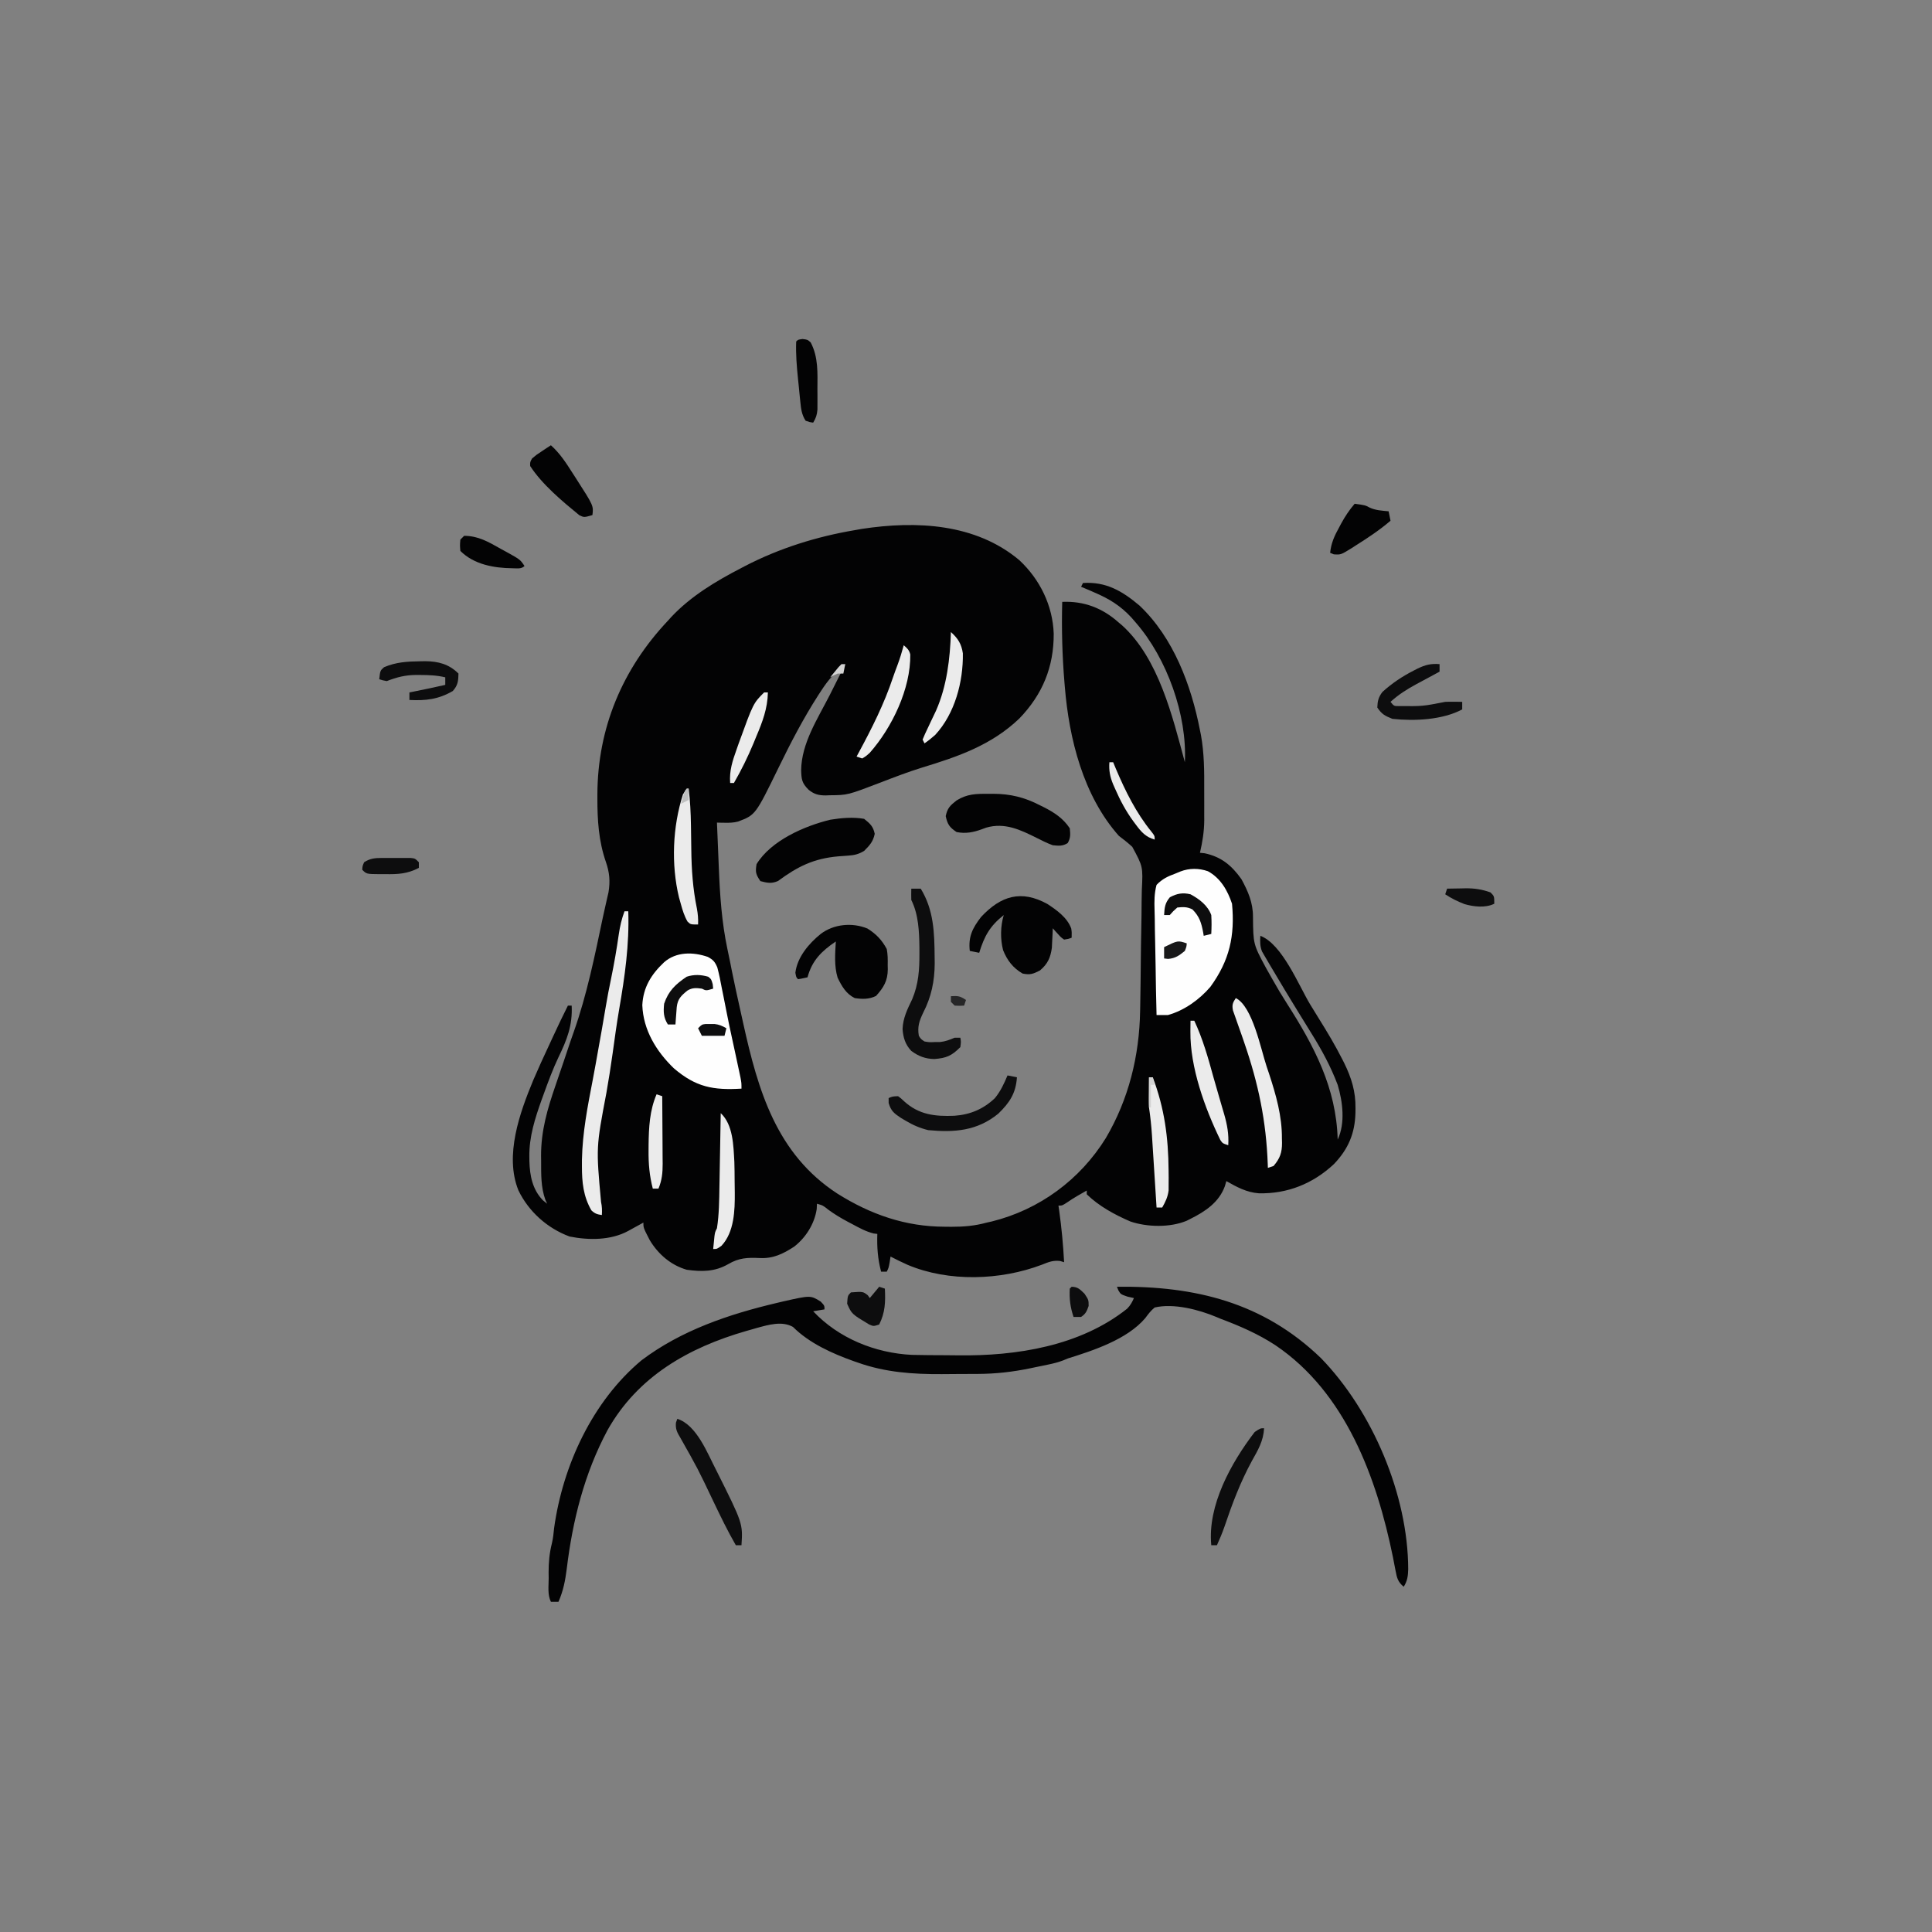 <svg xmlns="http://www.w3.org/2000/svg" version="1.1" width="1024" height="1024">

<rect width="100%" height="100%" fill="#808080" stroke="none"/>

<path d="M0 0 C10.901 10.172 17.708 24.035 18.225 38.958 C18.297 56.609 12.301 71.142 0.059 83.863 C-14.593 97.948 -32.422 104.131 -51.588 109.938 C-59.067 112.257 -66.361 115.074 -73.666 117.888 C-90.997 124.523 -90.997 124.523 -100.516 124.598 C-101.183 124.626 -101.851 124.654 -102.539 124.684 C-106.384 124.699 -108.756 124.067 -111.688 121.691 C-115.274 118.083 -115.484 116.277 -115.641 111.285 C-115.439 97.014 -106.935 84.131 -100.596 71.71 C-98.736 68.058 -96.906 64.391 -95.078 60.723 C-94.141 58.848 -93.203 56.973 -92.266 55.098 C-97.55 59.191 -101.336 63.497 -104.953 69.098 C-105.462 69.875 -105.971 70.653 -106.496 71.454 C-114.411 83.757 -121.167 96.724 -127.561 109.869 C-139.836 135.034 -139.836 135.034 -149.093 138.54 C-151.489 139.155 -153.546 139.221 -156.016 139.176 C-156.815 139.165 -157.614 139.153 -158.438 139.142 C-159.342 139.12 -159.342 139.12 -160.266 139.098 C-160.026 145.09 -159.778 151.081 -159.521 157.073 C-159.435 159.104 -159.352 161.136 -159.271 163.167 C-158.695 177.599 -157.746 191.74 -154.766 205.91 C-154.528 207.051 -154.291 208.192 -154.047 209.367 C-153.66 211.214 -153.66 211.214 -153.266 213.098 C-152.981 214.547 -152.698 215.996 -152.414 217.445 C-151.019 224.437 -149.463 231.394 -147.917 238.354 C-147.396 240.696 -146.88 243.04 -146.363 245.383 C-138.474 281.032 -128.777 314.69 -96.453 335.723 C-78.869 346.776 -60.339 353.274 -39.516 353.285 C-38.374 353.297 -37.231 353.31 -36.055 353.322 C-29.489 353.334 -23.593 352.843 -17.266 351.098 C-16.367 350.898 -15.469 350.698 -14.543 350.492 C10.645 344.227 32.13 328.406 45.827 306.337 C57.982 285.681 63.614 262.793 64.022 238.897 C64.04 238.026 64.058 237.155 64.076 236.257 C64.23 228.283 64.318 220.308 64.386 212.334 C64.433 206.992 64.5 201.653 64.619 196.312 C64.734 191.121 64.794 185.932 64.817 180.739 C64.835 178.772 64.871 176.805 64.928 174.838 C65.542 162.435 65.542 162.435 59.863 151.942 C57.604 149.841 55.181 147.974 52.734 146.098 C33.836 124.815 26.362 94.615 24.109 67.098 C24.043 66.312 23.977 65.527 23.909 64.717 C22.728 50.49 22.36 36.376 22.734 22.098 C34.282 21.601 44.098 25.365 52.734 33.098 C53.587 33.813 53.587 33.813 54.457 34.543 C73.877 52.149 81.158 82.794 87.734 107.098 C88.993 82.068 78.303 52.133 61.734 33.098 C60.976 32.219 60.218 31.339 59.438 30.434 C53.602 24.134 47.598 20.439 39.734 17.098 C38.588 16.589 38.588 16.589 37.418 16.07 C35.866 15.39 34.302 14.739 32.734 14.098 C33.064 13.438 33.394 12.778 33.734 12.098 C45.949 11.31 54.546 16.324 63.734 24.098 C81.702 41.106 91.11 66.315 95.734 90.098 C95.906 90.941 96.079 91.785 96.256 92.654 C97.997 102.255 98.039 111.741 97.995 121.473 C97.984 124.29 97.995 127.107 98.008 129.924 C98.006 131.746 98.004 133.568 98 135.391 C98.004 136.217 98.008 137.043 98.012 137.895 C97.965 143.819 97.072 149.331 95.734 155.098 C96.559 155.18 97.384 155.263 98.234 155.348 C107.041 157.235 112.548 161.783 117.734 169.098 C121.252 175.54 123.853 181.562 123.84 188.949 C123.979 203.532 123.979 203.532 130.734 216.098 C131.949 218.187 133.133 220.293 134.297 222.41 C136.654 226.614 139.113 230.728 141.715 234.785 C156.271 257.531 168.015 279.719 168.734 307.098 C172.832 298.431 171.425 287.09 168.734 278.098 C165.009 268.243 160.199 259.401 154.609 250.473 C153.856 249.253 153.104 248.032 152.352 246.811 C150.855 244.378 149.353 241.947 147.848 239.519 C143.051 231.768 138.379 223.941 133.734 216.098 C133.377 215.501 133.02 214.905 132.652 214.291 C131.749 212.776 130.866 211.25 129.984 209.723 C129.311 208.566 129.311 208.566 128.625 207.387 C127.512 204.527 127.577 202.139 127.734 199.098 C139.277 203.407 148.059 225.308 154.036 235.284 C155.6 237.875 157.188 240.449 158.793 243.016 C163.216 250.098 167.468 257.203 171.234 264.66 C171.549 265.279 171.863 265.897 172.187 266.535 C176.054 274.419 178.287 281.642 178.172 290.473 C178.159 291.718 178.159 291.718 178.147 292.988 C177.846 303.936 174.327 312.159 166.734 320.098 C155.658 330.471 142.052 335.93 126.914 335.566 C120.529 335.105 115.231 332.26 109.734 329.098 C109.466 330.005 109.198 330.913 108.922 331.848 C105.808 340.371 98.578 345.182 90.734 349.098 C89.723 349.61 89.723 349.61 88.691 350.133 C79.924 353.779 67.879 353.551 58.922 350.535 C50.632 346.971 42.239 342.422 35.734 336.098 C35.734 335.438 35.734 334.778 35.734 334.098 C32.205 336.074 28.75 338.047 25.422 340.348 C22.734 342.098 22.734 342.098 20.734 342.098 C20.867 343.006 21 343.915 21.137 344.852 C22.413 353.932 23.241 362.94 23.734 372.098 C23.049 371.885 22.363 371.672 21.656 371.453 C17.841 370.989 15.546 372.005 11.984 373.41 C-9.933 381.737 -37.405 382.672 -59.191 373.496 C-62.262 372.104 -65.277 370.657 -68.266 369.098 C-68.41 370.046 -68.554 370.995 -68.703 371.973 C-69.266 375.098 -69.266 375.098 -70.266 377.098 C-71.256 377.098 -72.246 377.098 -73.266 377.098 C-75.054 370.281 -75.502 364.132 -75.266 357.098 C-76.244 356.982 -76.244 356.982 -77.242 356.863 C-81.4 355.811 -84.882 353.878 -88.641 351.848 C-89.37 351.465 -90.1 351.082 -90.852 350.688 C-94.442 348.771 -97.829 346.765 -101.117 344.363 C-104.08 341.994 -104.08 341.994 -107.266 341.098 C-107.307 342.026 -107.348 342.954 -107.391 343.91 C-108.533 351.713 -113.196 359.117 -119.398 363.887 C-125.279 367.701 -130.51 370.254 -137.607 369.881 C-144.041 369.587 -148.558 369.746 -154.266 373.098 C-161.445 377.215 -168.29 377.179 -176.266 376.098 C-184.662 373.672 -191.397 367.866 -195.871 360.43 C-199.266 353.84 -199.266 353.84 -199.266 351.098 C-200.604 351.838 -200.604 351.838 -201.969 352.594 C-203.151 353.241 -204.333 353.888 -205.516 354.535 C-206.395 355.023 -206.395 355.023 -207.293 355.521 C-216.502 360.54 -228.168 360.508 -238.352 358.484 C-250.179 354.14 -260.066 345.258 -265.504 333.992 C-272.948 315.477 -264.776 292.847 -257.633 275.621 C-254.965 269.389 -252.141 263.236 -249.266 257.098 C-248.461 255.361 -247.656 253.624 -246.852 251.887 C-244.387 246.593 -241.904 241.308 -239.266 236.098 C-238.606 236.098 -237.946 236.098 -237.266 236.098 C-236.758 246.596 -239.741 254.133 -244.286 263.508 C-247.256 269.789 -249.656 276.254 -252.016 282.785 C-252.392 283.818 -252.769 284.85 -253.157 285.914 C-256.676 295.796 -259.852 305.581 -259.703 316.16 C-259.696 316.927 -259.689 317.693 -259.682 318.483 C-259.465 326.202 -258.062 333.565 -252.516 339.285 C-251.773 339.883 -251.031 340.481 -250.266 341.098 C-250.575 340.417 -250.884 339.736 -251.203 339.035 C-253.619 332.356 -253.448 325.43 -253.453 318.41 C-253.465 317.493 -253.478 316.576 -253.49 315.631 C-253.518 302.381 -250.102 290.791 -245.828 278.41 C-245.332 276.951 -244.836 275.492 -244.342 274.033 C-243.4 271.259 -242.454 268.487 -241.503 265.716 C-240.274 262.122 -239.071 258.52 -237.877 254.913 C-237.314 253.242 -236.721 251.581 -236.125 249.922 C-229.208 230.363 -225.045 209.807 -220.786 189.536 C-220.306 187.289 -219.806 185.048 -219.293 182.809 C-219.016 181.584 -218.739 180.359 -218.453 179.098 C-218.22 178.087 -217.986 177.076 -217.746 176.035 C-216.787 170.172 -217.198 165.503 -219.141 159.91 C-222.974 148.851 -223.657 137.786 -223.641 126.16 C-223.64 125.484 -223.64 124.809 -223.639 124.112 C-223.51 88.928 -210.386 57.677 -186.266 32.098 C-185.665 31.433 -185.064 30.767 -184.445 30.082 C-174.027 18.988 -160.674 11.038 -147.266 4.098 C-146.614 3.756 -145.963 3.415 -145.292 3.063 C-127.12 -6.342 -107.412 -12.499 -87.266 -15.902 C-85.377 -16.239 -85.377 -16.239 -83.449 -16.582 C-54.541 -20.983 -23.19 -19.471 0 0 Z " fill="#030304" transform="translate(540.266,296.902)"/>
<path d="M0 0 C41.521 -0.457 77.51 8.328 108.125 37.812 C135.488 65.993 154.272 110.371 154.381 149.674 C154.299 153.257 153.94 155.95 152 159 C148.927 156.494 148.391 154.337 147.676 150.496 C147.456 149.376 147.237 148.256 147.011 147.102 C146.78 145.893 146.55 144.684 146.312 143.438 C137.713 101.226 121.23 56.156 84 31 C74.837 25.011 65.212 20.821 55 17 C54.276 16.693 53.551 16.386 52.805 16.07 C43.429 12.133 30.058 8.632 20 11 C17.938 12.687 16.578 14.501 15.004 16.648 C5.431 27.882 -12.387 33.76 -26 38 C-27.187 38.493 -27.187 38.493 -28.397 38.996 C-31.078 40.03 -33.645 40.67 -36.457 41.254 C-37.488 41.469 -38.518 41.683 -39.58 41.904 C-40.647 42.122 -41.713 42.339 -42.812 42.562 C-43.868 42.784 -44.923 43.005 -46.01 43.232 C-55.329 45.154 -64.18 46.161 -73.684 46.203 C-74.697 46.209 -75.711 46.215 -76.756 46.22 C-78.896 46.23 -81.037 46.236 -83.177 46.24 C-86.397 46.25 -89.615 46.281 -92.834 46.312 C-108.115 46.392 -122.664 45.39 -137.188 40.25 C-137.927 39.995 -138.667 39.739 -139.43 39.476 C-150.882 35.397 -162.997 29.971 -171.711 21.297 C-177.52 18.006 -184.719 20.175 -190.801 21.828 C-191.712 22.091 -192.623 22.354 -193.562 22.625 C-194.525 22.897 -195.487 23.169 -196.479 23.45 C-227.053 32.274 -253.962 47.496 -270 76 C-282.281 98.963 -288.497 123.825 -291.619 149.559 C-292.404 155.818 -293.479 161.205 -296 167 C-297.32 167 -298.64 167 -300 167 C-301.893 163.214 -301.185 158.603 -301.188 154.438 C-301.2 153.473 -301.212 152.508 -301.225 151.514 C-301.236 146.101 -300.802 141.223 -299.479 135.973 C-298.834 133.316 -298.588 130.656 -298.312 127.938 C-293.711 94.72 -277.98 60.722 -252 39 C-230.902 23.076 -205.646 14.561 -180.188 8.562 C-178.551 8.174 -178.551 8.174 -176.881 7.777 C-162.387 4.508 -162.387 4.508 -157 7.875 C-155 10 -155 10 -155 12 C-156.98 12.33 -158.96 12.66 -161 13 C-147.608 27.256 -128.188 35.169 -108.644 36.114 C-105.898 36.181 -103.153 36.217 -100.406 36.238 C-99.383 36.246 -98.36 36.254 -97.306 36.263 C-95.137 36.277 -92.969 36.287 -90.8 36.295 C-88.629 36.307 -86.457 36.327 -84.286 36.357 C-53.362 36.781 -19.549 31.483 5.398 11.641 C7.114 9.883 8.034 8.245 9 6 C7.886 5.753 6.773 5.505 5.625 5.25 C2 4 2 4 0.773 1.922 C0.391 0.971 0.391 0.971 0 0 Z " fill="#030304" transform="translate(592,682)"/>
<path d="M0 0 C2.84 1.536 3.718 2.536 5.024 5.527 C5.998 9.163 6.735 12.811 7.406 16.512 C7.68 17.881 7.958 19.25 8.239 20.618 C8.827 23.508 9.397 26.401 9.954 29.296 C10.851 33.915 11.834 38.513 12.836 43.109 C13.165 44.623 13.493 46.138 13.822 47.652 C14.061 48.753 14.061 48.753 14.305 49.877 C15.065 53.383 15.817 56.892 16.559 60.402 C16.807 61.572 17.056 62.741 17.312 63.946 C17.844 66.824 17.844 66.824 17.844 69.824 C2.934 70.719 -6.342 69.069 -18.031 59.012 C-27.292 50.071 -34.231 38.77 -34.719 25.574 C-34.244 16.089 -29.972 9.248 -23.156 2.824 C-16.715 -2.808 -7.82 -2.696 0 0 Z " fill="#FEFEFE" transform="translate(375.156,507.176)"/>
<path d="M0 0 C6.682 3.629 10.429 10.163 12.785 17.23 C14.38 34.284 11.448 47.331 1.309 61.277 C-4.433 67.997 -12.576 73.865 -21.215 76.23 C-23.215 76.254 -25.215 76.256 -27.215 76.23 C-27.447 67.338 -27.624 58.447 -27.733 49.552 C-27.785 45.421 -27.856 41.293 -27.969 37.163 C-28.078 33.175 -28.138 29.189 -28.164 25.2 C-28.182 23.681 -28.218 22.162 -28.272 20.643 C-28.43 16.036 -28.438 11.718 -27.215 7.23 C-24.267 4.123 -21.203 2.675 -17.215 1.23 C-16.331 0.864 -15.447 0.497 -14.536 0.12 C-9.817 -1.688 -4.771 -1.658 0 0 Z " fill="#FEFEFE" transform="translate(640.215,461.77)"/>
<path d="M0 0 C5.01 3.278 10.576 7.215 12.688 13.039 C12.977 14.969 12.977 14.969 12.914 17.906 C11.117 18.59 11.117 18.59 8.914 18.906 C7.211 17.691 7.211 17.691 5.664 15.969 C4.883 15.12 4.883 15.12 4.086 14.254 C3.699 13.809 3.312 13.364 2.914 12.906 C2.858 14.318 2.858 14.318 2.801 15.758 C2.735 17.003 2.669 18.248 2.602 19.531 C2.515 21.376 2.515 21.376 2.426 23.258 C1.683 28.556 0.195 31.824 -3.898 35.281 C-7.521 37.128 -9.1 37.72 -13.086 36.906 C-18.163 33.975 -21.292 29.88 -23.438 24.48 C-24.955 18.454 -24.83 11.874 -23.086 5.906 C-30.415 11.749 -33.351 17.002 -36.086 25.906 C-37.736 25.576 -39.386 25.246 -41.086 24.906 C-41.922 17.384 -39.672 12.837 -35.086 6.906 C-24.554 -4.37 -13.796 -7.557 0 0 Z " fill="#030304" transform="translate(555.086,479.094)"/>
<path d="M0 0 C4.627 2.906 7.622 6.003 10.238 10.859 C10.786 13.715 10.799 16.459 10.738 19.359 C10.754 20.093 10.769 20.826 10.785 21.582 C10.741 27.692 8.65 31.18 4.551 35.734 C0.83 37.545 -2.713 37.477 -6.762 36.859 C-11.353 34.564 -13.653 30.527 -15.824 26.008 C-17.68 19.775 -17.121 13.292 -16.762 6.859 C-24.286 11.956 -29.352 16.879 -31.762 25.859 C-33.418 26.242 -35.086 26.573 -36.762 26.859 C-37.762 25.859 -37.762 25.859 -38.199 23.422 C-37.186 15.171 -31.089 7.967 -24.762 2.859 C-17.844 -2.403 -8.005 -3.306 0 0 Z " fill="#030304" transform="translate(459.762,492.141)"/>
<path d="M0 0 C3.175 2.565 4.77 3.918 5.625 7.938 C4.78 12.077 2.961 14.039 0 17 C-2.846 18.713 -5.117 19.283 -8.414 19.492 C-9.253 19.555 -10.092 19.618 -10.956 19.683 C-11.837 19.746 -12.717 19.81 -13.625 19.875 C-26.683 21.018 -35.147 25.204 -45.625 32.938 C-49.068 34.478 -51.415 33.947 -55 33 C-57.408 29.388 -57.724 28.261 -57 24 C-49.326 11.499 -31.694 3.827 -17.969 0.477 C-12.065 -0.471 -5.907 -1.037 0 0 Z " fill="#030304" transform="translate(458,434)"/>
<path d="M0 0 C0.856 -0.008 1.712 -0.015 2.594 -0.023 C11.783 0.004 19.295 1.844 27.438 6.062 C28.11 6.393 28.782 6.724 29.475 7.064 C35.039 9.887 39.73 12.97 43.25 18.25 C43.575 21.37 43.762 23.397 42.125 26.125 C39.32 27.808 37.512 27.549 34.25 27.25 C31.304 26.178 28.543 24.793 25.75 23.375 C17.046 19.046 8.807 15.056 -1.078 17.926 C-1.815 18.198 -2.553 18.47 -3.312 18.75 C-7.825 20.411 -11.975 21.22 -16.75 20.25 C-20.512 17.716 -21.535 16.237 -22.5 11.812 C-21.586 7.469 -20.144 6.195 -16.77 3.512 C-11.205 0.035 -6.405 -0.057 0 0 Z " fill="#030304" transform="translate(523.75,420.75)"/>
<path d="M0 0 C0.66 0 1.32 0 2 0 C2.593 17.583 0.182 34.553 -2.811 51.843 C-4.15 59.652 -5.218 67.498 -6.3 75.347 C-7.279 82.329 -8.371 89.275 -9.59 96.219 C-15.078 125.096 -15.078 125.096 -12.432 154.075 C-11.907 156.414 -11.846 158.612 -12 161 C-14.467 160.66 -15.749 160.241 -17.562 158.5 C-21.841 151.059 -22.581 143.583 -22.562 135.125 C-22.561 133.967 -22.559 132.81 -22.557 131.617 C-22.275 117.268 -19.526 103.327 -16.817 89.273 C-15.786 83.915 -14.837 78.543 -13.887 73.17 C-13.292 69.8 -12.686 66.433 -12.078 63.066 C-11.345 58.987 -10.65 54.903 -9.98 50.812 C-9.129 45.659 -8.128 40.55 -7.062 35.438 C-5.483 27.745 -4.146 20.042 -3.039 12.267 C-2.409 7.987 -1.515 4.079 0 0 Z " fill="#EBEBEB" transform="translate(331,483)"/>
<path d="M0 0 C1.65 0 3.3 0 5 0 C11.928 11.265 12.276 23.365 12.375 36.312 C12.389 37.397 12.403 38.482 12.417 39.599 C12.363 48.991 10.648 57.365 6.312 65.75 C4.214 70.188 3.188 73.127 4 78 C5.138 79.769 5.138 79.769 7 81 C9.569 81.439 9.569 81.439 12.375 81.312 C13.311 81.309 14.247 81.305 15.211 81.301 C18.134 80.986 20.304 80.131 23 79 C23.99 79 24.98 79 26 79 C26.375 81.188 26.375 81.188 26 84 C21.326 88.674 18.587 89.784 12.25 90.312 C7.498 90.224 3.807 88.838 0 86 C-3.176 82.637 -4.281 78.997 -4.625 74.438 C-4.411 68.596 -2.019 63.788 0.492 58.59 C3.852 50.591 4.357 42.924 4.312 34.312 C4.31 33.26 4.308 32.208 4.306 31.125 C4.198 22.706 3.839 13.678 0 6 C-0.04 4 -0.043 2 0 0 Z " fill="#0D0D0E" transform="translate(483,471)"/>
<path d="M0 0 C8.923 4.462 13.255 27.056 16.375 36.375 C17 38.226 17 38.226 17.637 40.114 C21.309 51.321 24.555 62.624 24.438 74.5 C24.467 75.618 24.467 75.618 24.498 76.758 C24.493 81.921 23.459 84.947 20 89 C18.515 89.495 18.515 89.495 17 90 C16.98 89.402 16.96 88.803 16.94 88.187 C16.143 65.249 11.959 45.303 4.469 23.586 C4.049 22.363 3.628 21.14 3.196 19.879 C2.368 17.492 1.527 15.11 0.67 12.734 C0.293 11.651 -0.084 10.569 -0.473 9.453 C-0.816 8.496 -1.159 7.538 -1.512 6.552 C-2.081 3.576 -1.641 2.486 0 0 Z " fill="#EBEBEB" transform="translate(655,529)"/>
<path d="M0 0 C1.65 0.33 3.3 0.66 5 1 C4.417 9.458 1.162 14.386 -4.867 20.258 C-16.087 29.423 -28.067 30.298 -42 29 C-46.434 27.915 -50.089 26.332 -54 24 C-55.22 23.279 -55.22 23.279 -56.465 22.543 C-60.095 20.125 -61.735 18.896 -63 14.625 C-63 13.759 -63 12.893 -63 12 C-60.938 11.125 -60.938 11.125 -58 11 C-56.461 12.129 -56.461 12.129 -54.812 13.688 C-46.974 20.858 -38.374 21.805 -28.133 21.379 C-19.734 20.767 -12.863 17.877 -6.727 12.082 C-3.713 8.449 -1.813 4.332 0 0 Z " fill="#0D0D0E" transform="translate(534,570)"/>
<path d="M0 0 C4.828 4.349 8.089 9.415 11.562 14.875 C12.126 15.748 12.69 16.62 13.271 17.52 C22.602 32.034 22.602 32.034 22 37 C17.596 38.28 17.596 38.28 15.07 37.094 C6.059 29.711 -4.608 20.831 -11 11 C-11.066 8.922 -11.066 8.922 -10 7 C-7.715 5.078 -7.715 5.078 -4.938 3.25 C-4.018 2.636 -3.099 2.023 -2.152 1.391 C-1.442 0.932 -0.732 0.473 0 0 Z " fill="#030304" transform="translate(292,236)"/>
<path d="M0 0 C10.385 3.385 15.9 18.232 20.718 27.439 C34.737 55.446 34.737 55.446 34 67 C33.01 67 32.02 67 31 67 C26.563 59.32 22.754 51.382 18.926 43.388 C10.85 26.416 10.85 26.416 1.605 10.063 C-0.131 7.15 -1.043 5.491 -0.742 2.055 C-0.497 1.377 -0.252 0.699 0 0 Z " fill="#0D0D0E" transform="translate(359,752)"/>
<path d="M0 0 C0 1.32 0 2.64 0 4 C-0.574 4.307 -1.149 4.614 -1.741 4.93 C-4.373 6.342 -6.999 7.765 -9.625 9.188 C-10.529 9.67 -11.432 10.153 -12.363 10.65 C-17.382 13.38 -21.768 16.155 -26 20 C-24.156 22.273 -24.156 22.273 -21.348 22.23 C-9.006 22.343 -9.006 22.343 3 20 C4.561 19.933 6.125 19.915 7.688 19.938 C8.9 19.951 8.9 19.951 10.137 19.965 C10.752 19.976 11.366 19.988 12 20 C12 21.32 12 22.64 12 24 C1.585 29.589 -13.369 30.265 -25 29 C-28.967 27.403 -30.608 26.587 -33 23 C-32.854 19.494 -32.408 17.539 -30.277 14.727 C-25.138 10.111 -19.878 6.565 -13.75 3.438 C-13.077 3.091 -12.404 2.744 -11.711 2.387 C-7.646 0.426 -4.609 -0.394 0 0 Z " fill="#0D0D0E" transform="translate(763,352)"/>
<path d="M0 0 C0.33 0 0.66 0 1 0 C1.806 6.388 2.11 12.699 2.211 19.129 C2.225 19.967 2.239 20.805 2.254 21.669 C2.312 25.172 2.366 28.674 2.401 32.177 C2.518 42.873 3.214 53.021 5.366 63.511 C5.901 66.456 6.134 69.024 6 72 C2 72 2 72 0.383 70.426 C-1.329 67.422 -2.208 64.52 -3.125 61.188 C-3.458 60.005 -3.79 58.823 -4.133 57.605 C-8.333 40.144 -7.515 20.087 -2 3 C-1.34 2.01 -0.68 1.02 0 0 Z " fill="#EBEBEB" transform="translate(364,418)"/>
<path d="M0 0 C5.542 0.756 5.542 0.756 7.875 2 C11.145 3.539 14.415 3.641 18 4 C18.33 5.65 18.66 7.3 19 9 C13.29 13.892 7.102 18.004 0.75 22 C-0.03 22.505 -0.811 23.01 -1.615 23.531 C-7.297 27.043 -7.297 27.043 -11.047 26.812 C-11.691 26.544 -12.336 26.276 -13 26 C-12.457 20.752 -10.693 16.972 -8.188 12.438 C-7.844 11.791 -7.5 11.145 -7.146 10.479 C-5.08 6.668 -2.828 3.312 0 0 Z " fill="#030304" transform="translate(718,267)"/>
<path d="M0 0 C6.62 6.128 6.73 17.33 7.222 25.84 C7.319 29.209 7.371 32.569 7.371 35.938 C7.375 37.999 7.412 40.057 7.449 42.117 C7.528 51.465 7.189 63.099 0.375 70.312 C-2 72 -2 72 -4 72 C-3.859 70.541 -3.712 69.083 -3.562 67.625 C-3.481 66.813 -3.4 66.001 -3.316 65.164 C-3 63 -3 63 -2 61 C-0.858 53.683 -0.8 46.255 -0.684 38.867 C-0.663 37.749 -0.642 36.631 -0.621 35.48 C-0.556 31.945 -0.497 28.41 -0.438 24.875 C-0.394 22.464 -0.351 20.052 -0.307 17.641 C-0.2 11.76 -0.098 5.88 0 0 Z " fill="#EBEBEB" transform="translate(382,590)"/>
<path d="M0 0 C-0.371 6.774 -3.22 11.538 -6.5 17.375 C-12.65 28.683 -16.997 40.277 -21.102 52.449 C-22.25 55.712 -23.579 58.848 -25 62 C-25.99 62 -26.98 62 -28 62 C-30.058 40.829 -17.443 18.288 -5 2 C-2 0 -2 0 0 0 Z " fill="#0D0D0E" transform="translate(670,757)"/>
<path d="M0 0 C0.66 0 1.32 0 2 0 C8.187 16.359 10.248 31.831 10.375 49.312 C10.389 50.571 10.403 51.829 10.417 53.125 C10.411 54.318 10.405 55.51 10.398 56.738 C10.395 57.801 10.392 58.863 10.388 59.958 C9.939 63.475 8.735 65.932 7 69 C6.01 69 5.02 69 4 69 C3.965 68.439 3.929 67.879 3.893 67.301 C3.523 61.444 3.149 55.588 2.773 49.731 C2.634 47.548 2.495 45.365 2.357 43.181 C2.159 40.036 1.957 36.891 1.754 33.746 C1.693 32.776 1.633 31.806 1.571 30.807 C1.246 25.824 0.734 20.942 0 16 C-0.07 14.607 -0.109 13.211 -0.098 11.816 C-0.094 11.117 -0.091 10.418 -0.088 9.697 C-0.08 8.993 -0.071 8.288 -0.062 7.562 C-0.058 6.831 -0.053 6.099 -0.049 5.346 C-0.037 3.564 -0.019 1.782 0 0 Z " fill="#EBEBEB" transform="translate(609,571)"/>
<path d="M0 0 C0.66 0 1.32 0 2 0 C6.534 9.691 9.342 19.695 12.16 29.983 C13.058 33.208 13.994 36.421 14.938 39.633 C15.583 41.859 16.229 44.086 16.875 46.312 C17.186 47.356 17.496 48.399 17.816 49.473 C19.453 55.189 20.355 60.054 20 66 C17 65 17 65 15.789 63.207 C7.574 46.308 -0.271 24.68 -0.062 5.688 C-0.053 4.619 -0.044 3.55 -0.035 2.449 C-0.024 1.641 -0.012 0.833 0 0 Z " fill="#EBEBEB" transform="translate(631,541)"/>
<path d="M0 0 C1.341 -0.028 1.341 -0.028 2.71 -0.056 C9.655 0.009 15.361 1.486 20.375 6.5 C20.301 10.486 20.059 12.731 17.375 15.75 C9.812 20.161 3.05 20.938 -5.625 20.5 C-5.625 19.18 -5.625 17.86 -5.625 16.5 C-5.008 16.379 -4.39 16.258 -3.754 16.133 C1.975 14.999 7.679 13.786 13.375 12.5 C13.375 11.18 13.375 9.86 13.375 8.5 C8.972 7.425 4.635 7.27 0.125 7.25 C-0.631 7.246 -1.386 7.242 -2.165 7.238 C-7.881 7.298 -12.284 8.418 -17.625 10.5 C-19.855 10.09 -19.855 10.09 -21.625 9.5 C-21.109 4.927 -21.109 4.927 -19.078 3.137 C-12.797 0.43 -6.75 0.083 0 0 Z " fill="#0D0D0E" transform="translate(222.625,350.5)"/>
<path d="M0 0 C2.625 0.312 2.625 0.312 4.312 1.812 C8.405 9.608 7.928 17.982 7.875 26.562 C7.883 27.828 7.89 29.094 7.898 30.398 C7.896 31.613 7.893 32.827 7.891 34.078 C7.888 35.179 7.886 36.28 7.884 37.415 C7.631 40.25 7.093 41.908 5.625 44.312 C3.75 44.062 3.75 44.062 1.625 43.312 C-0.543 40.008 -0.833 36.774 -1.227 32.895 C-1.355 31.64 -1.484 30.385 -1.617 29.092 C-1.744 27.783 -1.87 26.474 -2 25.125 C-2.134 23.835 -2.268 22.546 -2.406 21.217 C-3.073 14.558 -3.648 8.006 -3.375 1.312 C-2.375 0.312 -2.375 0.312 0 0 Z " fill="#030304" transform="translate(425.375,179.688)"/>
<path d="M0 0 C1.832 1.549 2.881 2.522 3.469 4.883 C3.721 22.993 -6.172 43.593 -18 57 C-19.996 58.789 -19.996 58.789 -22 60 C-22.99 59.67 -23.98 59.34 -25 59 C-24.643 58.342 -24.286 57.684 -23.918 57.007 C-16.876 43.961 -10.376 31.104 -5.69 17.023 C-4.968 14.905 -4.189 12.815 -3.395 10.723 C-2.062 7.165 -0.992 3.662 0 0 Z " fill="#EBEBEB" transform="translate(479,342)"/>
<path d="M0 0 C3.749 3.374 5.602 6.276 6.336 11.297 C6.576 26.358 2.106 43.218 -8.297 54.488 C-10.139 56.118 -11.971 57.613 -14 59 C-14.33 58.34 -14.66 57.68 -15 57 C-14.187 54.965 -13.272 52.97 -12.312 51 C-11.754 49.817 -11.196 48.633 -10.621 47.414 C-9.698 45.471 -8.774 43.528 -7.848 41.586 C-2.155 28.647 -0.419 14.008 0 0 Z " fill="#EBEBEB" transform="translate(504,335)"/>
<path d="M0 0 C7.497 0.017 12.967 3.251 19.375 6.875 C20.87 7.689 20.87 7.689 22.395 8.52 C29.725 12.588 29.725 12.588 32 16 C30.252 17.748 27.873 17.173 25.5 17.188 C15.75 17.072 5.197 15.197 -2 8 C-2.25 5 -2.25 5 -2 2 C-1.34 1.34 -0.68 0.68 0 0 Z " fill="#030304" transform="translate(246,284)"/>
<path d="M0 0 C0.99 0.33 1.98 0.66 3 1 C3.05 7.014 3.086 13.028 3.11 19.042 C3.12 21.087 3.134 23.131 3.151 25.176 C3.175 28.12 3.187 31.064 3.195 34.008 C3.206 34.917 3.216 35.827 3.227 36.764 C3.227 41.588 2.884 45.469 1 50 C0.01 50 -0.98 50 -2 50 C-3.782 43.127 -4.317 36.836 -4.25 29.75 C-4.245 28.74 -4.239 27.73 -4.234 26.69 C-4.117 17.483 -3.679 8.564 0 0 Z " fill="#EBEBEB" transform="translate(348,580)"/>
<path d="M0 0 C0.99 0.33 1.98 0.66 3 1 C3.35 8.051 3.192 13.617 0 20 C-3 21 -3 21 -5.34 19.996 C-14.558 14.465 -14.558 14.465 -17 9 C-16.714 4.714 -16.714 4.714 -15 3 C-8.611 2.527 -8.611 2.527 -6.062 4.5 C-5.712 4.995 -5.361 5.49 -5 6 C-3.35 4.02 -1.7 2.04 0 0 Z " fill="#0D0D0E" transform="translate(466,682)"/>
<path d="M0 0 C0.66 0 1.32 0 2 0 C1.818 8.583 -0.866 15.601 -4.188 23.438 C-4.657 24.588 -5.127 25.738 -5.611 26.924 C-8.64 34.217 -12.067 41.153 -16 48 C-16.66 48 -17.32 48 -18 48 C-18.497 41.473 -16.742 36.237 -14.562 30.125 C-14.209 29.119 -13.856 28.114 -13.492 27.078 C-5.753 5.753 -5.753 5.753 0 0 Z " fill="#EBEBEB" transform="translate(405,367)"/>
<path d="M0 0 C1.625 1.312 1.625 1.312 2.375 3.938 C2.499 5.113 2.499 5.113 2.625 6.312 C-1.125 7.438 -1.125 7.438 -3.375 6.312 C-6.339 5.908 -8.464 5.749 -11.066 7.359 C-14.432 10.116 -16.204 11.788 -16.691 16.133 C-16.773 17.223 -16.854 18.314 -16.938 19.438 C-17.021 20.533 -17.105 21.629 -17.191 22.758 C-17.252 23.601 -17.313 24.444 -17.375 25.312 C-18.695 25.312 -20.015 25.312 -21.375 25.312 C-23.734 21.626 -23.806 18.62 -23.375 14.312 C-21.088 7.478 -17.305 3.975 -11.438 0 C-7.588 -1.283 -3.869 -1.12 0 0 Z " fill="#0D0D0E" transform="translate(375.375,517.688)"/>
<path d="M0 0 C1.524 -0.004 1.524 -0.004 3.078 -0.008 C4.66 0.004 4.66 0.004 6.273 0.016 C7.867 0.004 7.867 0.004 9.492 -0.008 C10.505 -0.005 11.519 -0.003 12.562 0 C13.49 0.002 14.418 0.005 15.374 0.007 C17.648 0.266 17.648 0.266 19.648 2.266 C19.648 3.256 19.648 4.246 19.648 5.266 C13.619 8.426 8.576 8.694 1.836 8.578 C0.883 8.581 -0.071 8.585 -1.053 8.588 C-8.084 8.533 -8.084 8.533 -10.352 6.266 C-10.227 4.266 -10.227 4.266 -9.352 2.266 C-6.218 0.247 -3.682 0.009 0 0 Z " fill="#0D0D0E" transform="translate(202.352,454.734)"/>
<path d="M0 0 C4.687 2.519 9.147 5.906 11 11 C11.222 14.35 11.176 17.649 11 21 C9.68 21.33 8.36 21.66 7 22 C6.902 21.408 6.804 20.817 6.703 20.207 C5.746 15.152 4.752 11.752 1 8 C-1.841 6.58 -3.855 6.685 -7 7 C-9.188 8.938 -9.188 8.938 -11 11 C-11.99 11 -12.98 11 -14 11 C-13.769 7.001 -13.564 4.666 -10.938 1.562 C-7.166 -0.443 -4.118 -1.007 0 0 Z " fill="#0D0D0E" transform="translate(631,474)"/>
<path d="M0 0 C2.521 -0.054 5.041 -0.094 7.562 -0.125 C8.267 -0.142 8.971 -0.159 9.697 -0.176 C14.521 -0.22 18.449 0.359 23 2 C25 4 25 4 25 8 C20.321 10.339 14.039 9.591 9.156 8.176 C5.483 6.723 2.294 5.196 -1 3 C-0.67 2.01 -0.34 1.02 0 0 Z " fill="#0D0D0E" transform="translate(767,471)"/>
<path d="M0 0 C0.66 0 1.32 0 2 0 C2.461 1.114 2.923 2.228 3.398 3.375 C8.428 15.241 14.121 26.772 22.297 36.824 C24 39 24 39 24 41 C19.244 39.627 16.911 36.979 14.062 33.125 C13.629 32.549 13.195 31.972 12.748 31.378 C8.757 25.932 5.692 20.192 3 14 C2.661 13.236 2.322 12.471 1.973 11.684 C0.321 7.671 -0.325 4.329 0 0 Z " fill="#EBEBEB" transform="translate(588,404)"/>
<path d="M0 0 C3.341 0.119 4.351 1.335 6.812 3.688 C9 7 9 7 9 10.188 C8 13.001 7.47 14.353 5 16 C3.68 16 2.36 16 1 16 C-0.745 10.765 -1.286 6.525 -1 1 C-0.67 0.67 -0.34 0.34 0 0 Z " fill="#0D0D0E" transform="translate(568,682)"/>
<path d="M0 0 C1.164 0.008 1.164 0.008 2.352 0.016 C3.122 0.01 3.893 0.005 4.688 0 C7.176 0.289 8.819 1.024 10.977 2.266 C10.647 3.586 10.317 4.906 9.977 6.266 C6.017 6.266 2.057 6.266 -2.023 6.266 C-2.683 4.946 -3.343 3.626 -4.023 2.266 C-2.023 0.266 -2.023 0.266 0 0 Z " fill="#0D0D0E" transform="translate(374.023,542.734)"/>
<path d="M0 0 C-0.125 1.75 -0.125 1.75 -1 4 C-3.997 6.452 -5.979 7.911 -9.875 8.25 C-10.576 8.168 -11.278 8.085 -12 8 C-12 6.02 -12 4.04 -12 2 C-4.714 -1.571 -4.714 -1.571 0 0 Z " fill="#181819" transform="translate(629,500)"/>
<path d="M0 0 C3.716 -0.201 4.772 -0.152 8 2 C7.67 2.99 7.34 3.98 7 5 C4.625 5.125 4.625 5.125 2 5 C1.34 4.34 0.68 3.68 0 3 C0 2.01 0 1.02 0 0 Z " fill="#262627" transform="translate(504,528)"/>
<path d="M0 0 C0.66 0 1.32 0 2 0 C2.33 1.32 2.66 2.64 3 4 C2.34 4 1.68 4 1 4 C1 7.96 1 11.92 1 16 C0.67 16 0.34 16 0 16 C0 10.72 0 5.44 0 0 Z " fill="#D3D3D3" transform="translate(609,571)"/>
<path d="M0 0 C0.66 0 1.32 0 2 0 C1.67 1.65 1.34 3.3 1 5 C0.01 5 -0.98 5 -2 5 C-4.15 5.95 -4.15 5.95 -6 7 C-5.049 5.827 -4.089 4.662 -3.125 3.5 C-2.591 2.85 -2.058 2.201 -1.508 1.531 C-0.761 0.773 -0.761 0.773 0 0 Z " fill="#D3D3D3" transform="translate(446,352)"/>
<path d="M0 0 C0.33 0 0.66 0 1 0 C1 1.98 1 3.96 1 6 C-0.98 6.99 -0.98 6.99 -3 8 C-1.125 1.125 -1.125 1.125 0 0 Z " fill="#BFC0C0" transform="translate(364,418)"/>
</svg>
